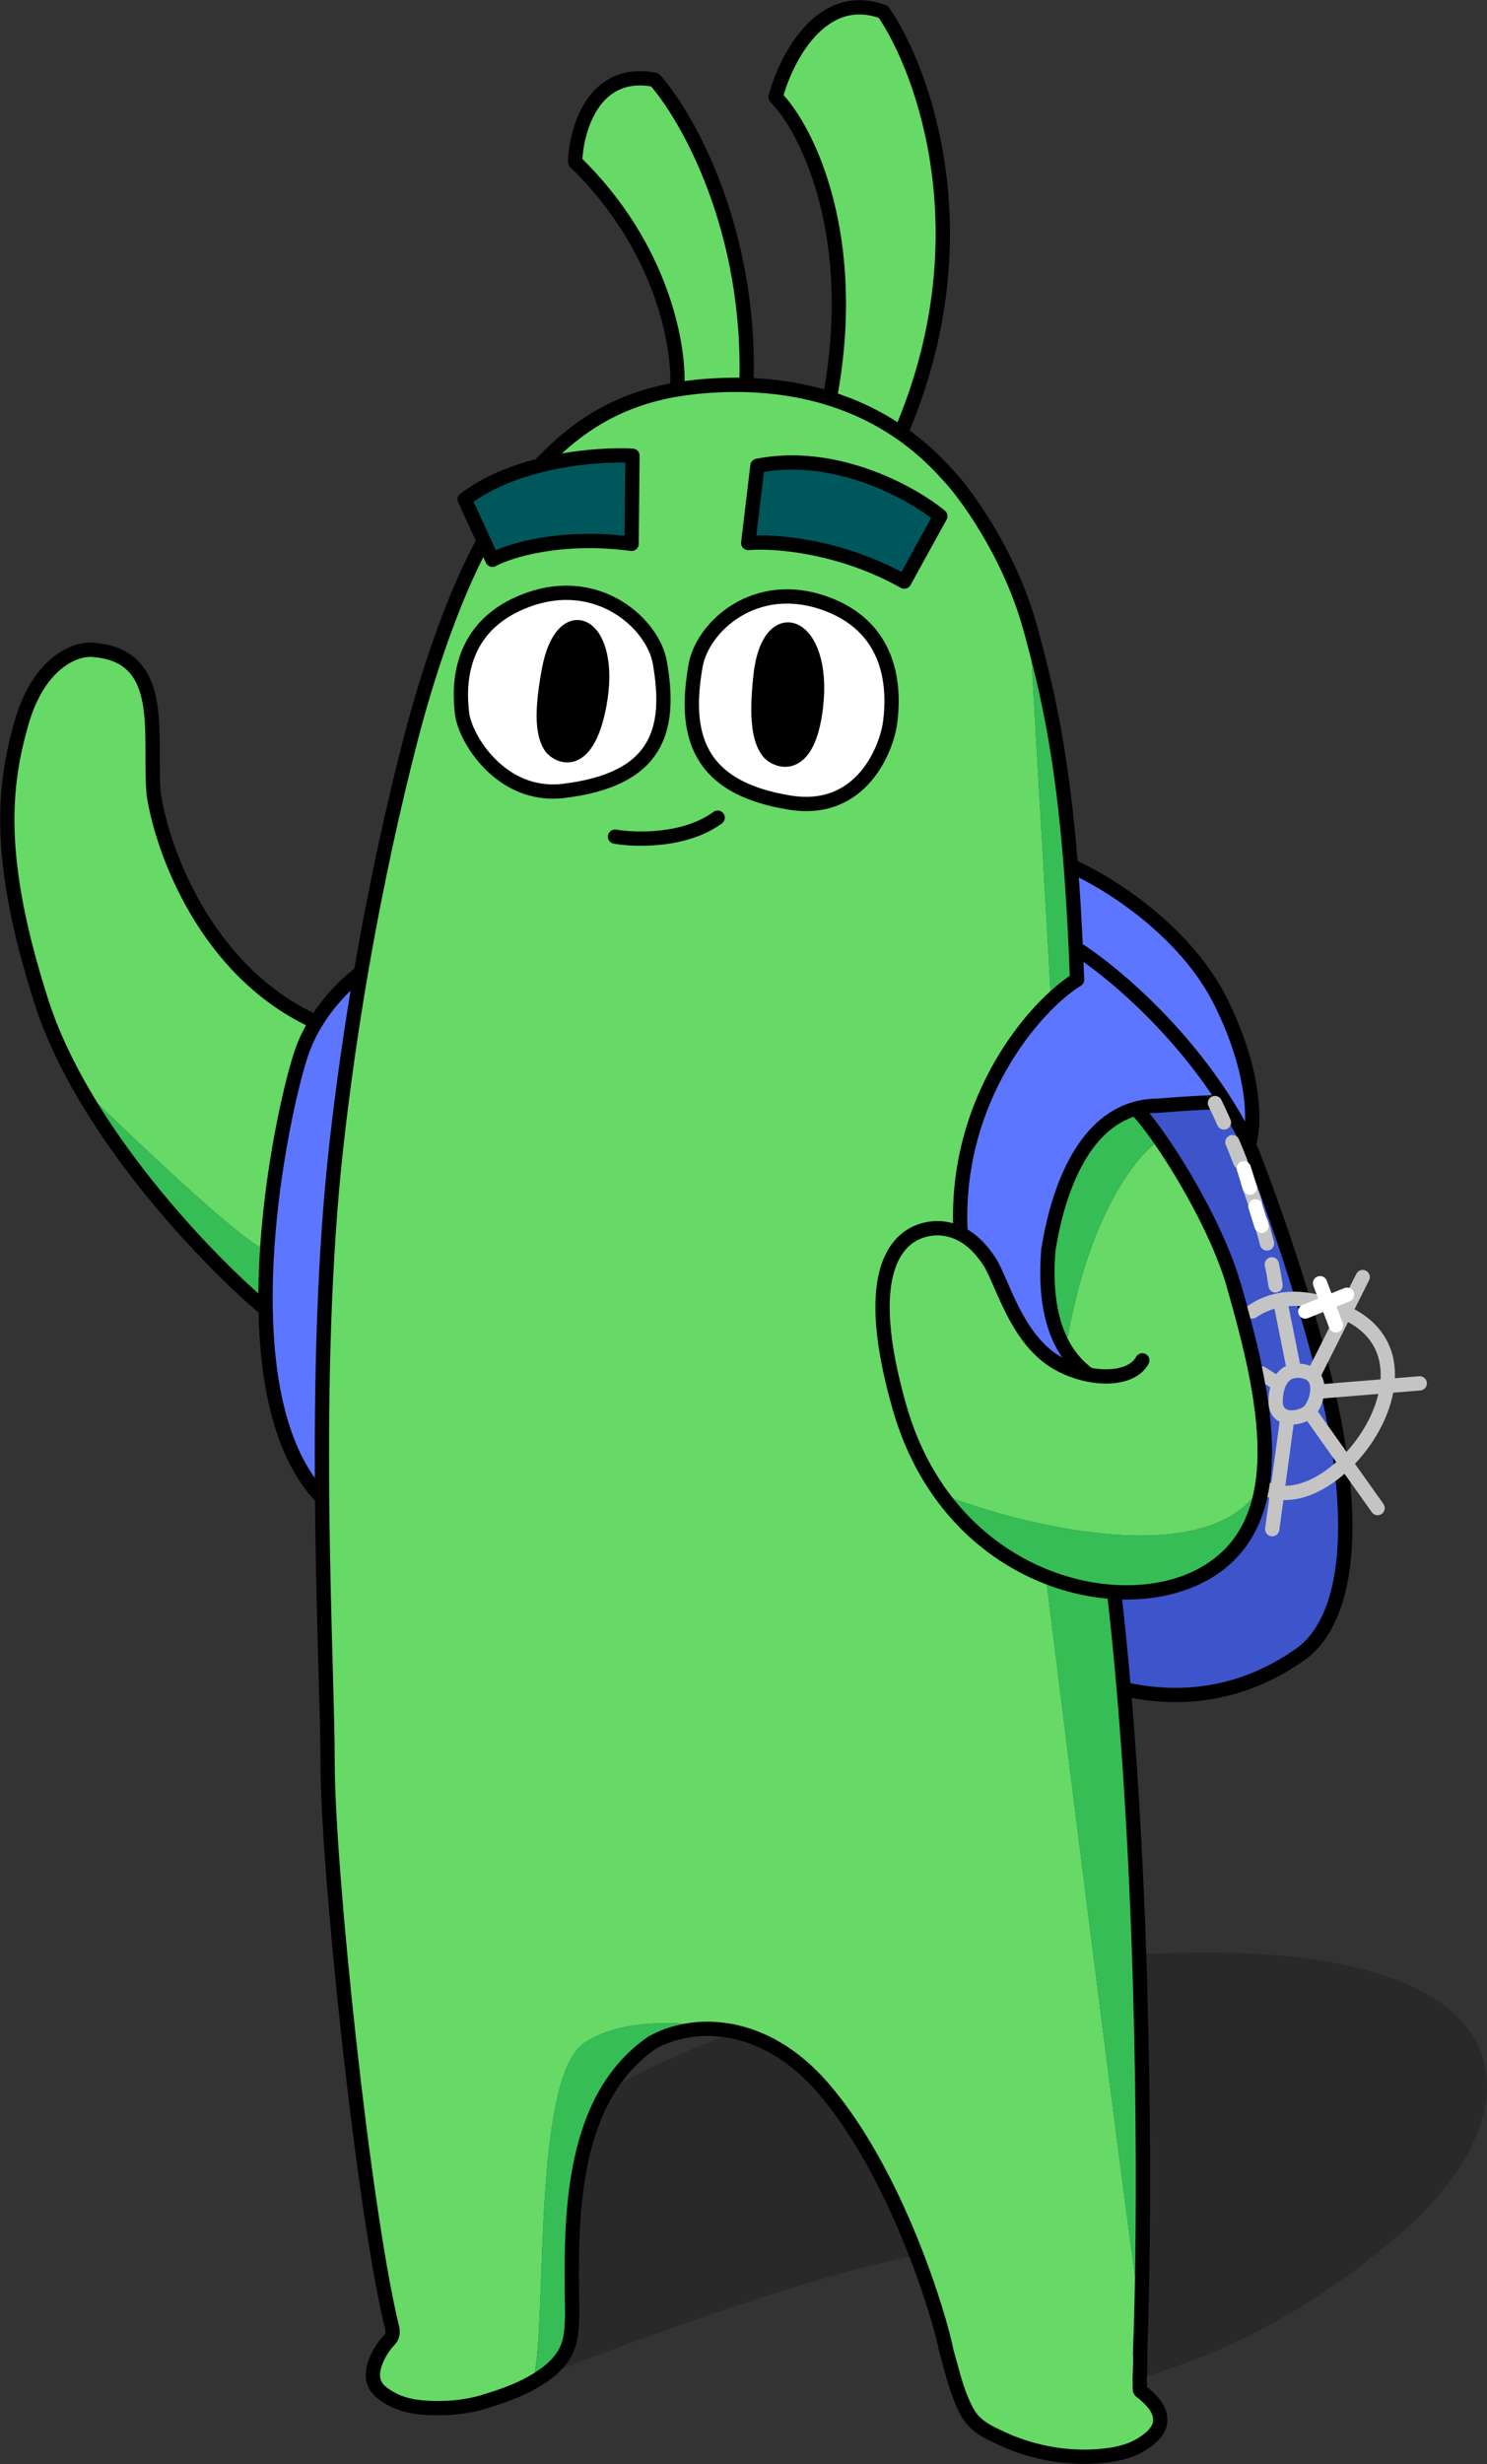 <?xml version="1.0" encoding="UTF-8"?> <svg xmlns="http://www.w3.org/2000/svg" width="815" height="1350" viewBox="0 0 815 1350" fill="none"><rect x="0" y="0" width="815" height="1350" fill="#333333" stroke="none"/><path opacity=".2" d="M535.359 1232.03c-52.293-1.64-206.993 56.51-277.807 85.78-16.341 4.77-47.39 3.68-40.854-38.8 8.171-53.11 86.659-173.28 358.337-203.92 271.679-30.64 275.764 77.62 192.014 149.11-67.001 57.19-122.066 73.87-166.324 85.44 0-25.19-13.073-75.98-65.366-77.61Z" fill="#000"></path><path d="M590.331 536.746c-4.172 2.558-9.053 6.35-14.228 11.277-23.494 22.367-53.032 68.121-49.591 127.976 6.246 3.143 11.419 8.483 15.824 15.206 1.827 2.788 3.73 7.164 5.973 12.321 4.991 11.475 11.663 26.815 22.912 37.122 2.09 1.915 4.339 3.657 6.764 5.168 5.746 3.579 12.32 6.071 18.768 7.338-4.807-3.474-9.164-7.986-12.745-13.787-7.4-11.991-11.488-29.493-9.392-54.742 5.179-32.474 18.665-69.14 47.832-77.197 3.821-1.056 7.91-1.621 12.286-1.621 12.035-1.015 36.309-2.721 37.124-1.42-27.493-43.508-64.85-74.011-82.235-84.92.255 5.582.491 11.338.708 17.279Z" fill="#5C76FF"></path><path d="M669.402 549.532c-19.672-40.146-63.208-66.821-82.517-75.14 1.08 13.735 1.99 28.655 2.738 45.075 17.385 10.909 54.742 41.412 82.235 84.92 4.509 7.136 8.753 14.621 12.6 22.428 3.179-9.033 4.617-37.136-15.056-77.283Z" fill="#5C76FF"></path><path fill-rule="evenodd" clip-rule="evenodd" d="M380.979 212.025c-3.369.355-6.646.8-9.839 1.335 1.639-21.874-7.254-77.439-55.939-124.704.591-17.724 10.162-51.519 43.722-44.902 17.9 20.265 52.996 82.069 50.187 167.17-9.66-.288-19.106.151-28.131 1.101Zm112.702 25.189c-12.429-8.629-25.577-14.751-38.923-18.91 16.656-88.22-12.096-147.34-29.66-165.097 5.514-20.875 25.051-59.436 59.084-46.674C506.468 39.007 539.567 130.607 493.681 237.214Z" fill="#66D966"></path><path d="M184.342 627.697c3.744-33.536 8.378-65.303 13.427-94.722-5.386 3.703-16.093 13.301-24.507 26.984-2.587 4.207-4.957 8.8-6.889 13.726-5.13 13.082-16.717 60.119-19.973 111.218-.683 10.706-1 21.591-.815 32.378.173 10.072.783 20.06 1.941 29.74 3.531 29.521 12.158 56.178 29.02 73.625-.321-37.291.037-77.753 1.99-118.028 1.228-25.326 3.087-50.578 5.806-74.921Z" fill="#5C76FF"></path><path d="M676.317 704.497c10.327 36.139 20.464 76.243 15.668 108.438-3.118 20.932-12.549 38.52-32.345 49.501-13.472 7.472-30.654 10.904-48.953 9.797l.477 4.899c1.778 15.814 3.357 31.953 4.755 48.261 40.69 9.167 73.072-2.237 96.749-18.983 17.653-12.486 31.761-45.041 20.789-114.912-8.777-55.898-36.323-133.079-48.999-164.683-3.847-7.807-8.091-15.292-12.6-22.428-.815-1.301-25.089.405-37.124 1.42-4.376 0-8.465.565-12.286 1.621 3.21 3.088 7.969 9.054 13.399 16.868 14.09 20.275 32.696 52.996 40.47 80.201Z" fill="#3D54CA"></path><path fill-rule="evenodd" clip-rule="evenodd" d="M516.1 673.015c-11.194-1.049-49.985 4.062-23.049 98.159 5.295 18.494 13.123 34.254 22.642 47.441 47.656 18.325 149.633 42.845 176.292-5.68 4.796-32.195-5.341-72.299-15.668-108.438-7.774-27.205-26.38-59.926-40.47-80.201-12.428 7.874-40.195 41.912-51.839 115.071 3.581 5.801 7.938 10.313 12.745 13.787-6.448-1.267-13.022-3.759-18.768-7.338-2.425-1.511-4.674-3.253-6.764-5.168-11.249-10.307-17.921-25.647-22.912-37.122-2.243-5.157-4.146-9.533-5.973-12.321-4.405-6.723-9.578-12.063-15.824-15.206-3.179-1.6-6.637-2.63-10.412-2.984Z" fill="#66D966"></path><path fill-rule="evenodd" clip-rule="evenodd" d="M265.078 1315.92c9.078-2.77 18.016-5.75 26.304-10.41 3.365-6.7 4.191-29.42 5.19-56.9 1.826-50.23 4.228-116.33 23.767-129.36 24.182-16.12 65.519-10.64 83.165-5.89 15.563 3.59 32.116 12.8 47.323 30.29 40.769 46.91 64.442 126.25 67.949 144.66.733 2.53 1.408 5.02 2.074 7.48l.002.01c2.287 8.45 4.485 16.57 8.69 24.7 4.388 8.48 10.967 11.55 19.614 15.55 17.969 8.31 38.779 11.73 58.373 9.06 8.965-1.22 16.689-3.81 23.513-9.87 2.2-1.95 4.445-4.99 4.803-8.01.813-6.85-4.217-11.72-9.073-16.02-.066-.06-.159-.13-.269-.21-.085-.06-.179-.12-.279-.19-.549-.37-1.26-.86-1.379-1.27-.193-.67-.161-1.49-.131-2.27.016-.4.031-.78.016-1.12-.116-2.69-.005-5.22.106-7.74.13-2.95.259-5.9.019-9.04.23-5.66.444-11.99.637-18.92-6.109-37.91-37.396-286.922-52.276-406.692-21.264-8.454-41.723-23.255-57.523-45.143-9.519-13.187-17.347-28.947-22.642-47.441-26.936-94.097 11.855-99.208 23.049-98.159 3.775.354 7.233 1.384 10.412 2.984-3.441-59.855 26.097-105.609 49.591-127.976L564.32 342.93c-11.407-40.556-35.792-73.339-44.647-82.459-8.14-9.245-16.872-16.926-25.992-23.257-12.429-8.629-25.577-14.751-38.923-18.91-15.215-4.742-30.688-6.933-45.648-7.38-9.66-.288-19.106.151-28.131 1.101-3.369.355-6.646.8-9.839 1.335-41.33 6.934-68.509 29.057-95.768 66.721-21.214 29.311-39.571 83.282-50.562 125.952-8.655 33.599-18.448 76.868-27.041 126.942-5.049 29.419-9.683 61.186-13.427 94.722-2.719 24.343-4.578 49.595-5.806 74.921-1.953 40.275-2.311 80.737-1.99 118.028.297 34.622 1.179 66.511 1.911 92.98.597 21.57 1.094 39.541 1.094 52.458 0 56.566 19.436 244.846 35.6 310.306.103 2.78-.253 4.09-1.998 5.91-2.928 3.04-5.711 7.51-7.197 11.43-2.586 6.81-2.482 12.81 3.737 17.5 7.285 5.49 15.191 7.46 24.225 7.96 10.394.58 21.161-.23 31.16-3.27ZM173.262 559.959c-2.587 4.207-4.957 8.8-6.889 13.726-5.13 13.082-16.717 60.119-19.973 111.218-10.037-.888-73.203-60.924-103.531-90.831-8.277-14.776-15.261-29.982-20.135-45.173-25.349-79.014-20.662-118.702-10.974-152.765 9.122-32.073 28.679-41.279 39.742-40.05 32.167 2.656 32.157 30.552 32.148 57.854-.003 7.27-.005 14.499.6 21.197 4.495 30.293 28.591 97.667 89.011 124.824Z" fill="#66D966"></path><path d="M42.869 594.072c30.268 54.036 77.828 102.332 102.716 123.209-.185-10.787.132-21.672.815-32.378-10.037-.888-73.203-60.924-103.531-90.831ZM586.885 474.392c-4.457-56.708-11.8-93.187-22.565-131.462l11.783 205.093c5.175-4.927 10.056-8.719 14.228-11.277-.217-5.941-.453-11.697-.708-17.279-.748-16.42-1.658-31.34-2.738-45.075ZM622.448 607.428c-29.167 8.057-42.653 44.723-47.832 77.197-2.096 25.249 1.992 42.751 9.392 54.742 11.644-73.159 39.411-107.197 51.839-115.071-5.43-7.814-10.189-13.78-13.399-16.868ZM610.687 872.233c18.299 1.107 35.481-2.325 48.953-9.797 19.796-10.981 29.227-28.569 32.345-49.501-26.659 48.525-128.636 24.005-176.292 5.68 15.8 21.888 36.259 36.689 57.523 45.143 12.473 4.959 25.222 7.734 37.471 8.475Z" fill="#36BD56"></path><path d="M615.919 925.393c-1.398-16.308-2.977-32.447-4.755-48.261l-.477-4.899c-12.249-.741-24.998-3.516-37.471-8.475 14.88 119.77 46.167 368.782 52.276 406.692 2.036-73.46 1.576-214.97-9.573-345.057ZM291.382 1305.51c8.302-4.68 15.873-10.3 19.571-19.11 2.204-5.24 2.424-11.29 2.642-17.28l.02-.54c-.023-2.3-.053-4.68-.084-7.11-.578-45.23-1.421-111.17 43.922-142.37 11.718-6.6 28.236-9.85 46.051-5.74-17.646-4.75-58.983-10.23-83.165 5.89-19.539 13.03-21.941 79.13-23.767 129.36-.999 27.48-1.825 50.2-5.19 56.9Z" fill="#36BD56"></path><path d="m313.615 1268.58-.02.54m.02-.54c-.007.18-.013.36-.02.54m.02-.54c-.023-2.3-.053-4.68-.084-7.11-.578-45.23-1.421-111.17 43.922-142.37 21.956-12.36 60.759-12.97 93.374 24.55 40.769 46.91 64.442 126.25 67.949 144.66.734 2.53 1.409 5.02 2.076 7.49 2.287 8.45 4.485 16.57 8.69 24.7 4.388 8.48 10.967 11.55 19.614 15.55 17.969 8.31 38.779 11.73 58.373 9.06 8.965-1.22 16.689-3.81 23.513-9.87 2.2-1.95 4.445-4.99 4.803-8.01.813-6.85-4.217-11.72-9.073-16.02-.118-.11-.319-.24-.548-.4-.549-.37-1.26-.86-1.379-1.27-.193-.67-.161-1.49-.131-2.27.016-.4.031-.78.016-1.12-.116-2.69-.005-5.22.106-7.74.13-2.95.259-5.9.019-9.04 2.665-65.55 3.266-221.61-8.936-363.977m-89.407-249.394c-4.198-73.039 40.708-125.079 63.819-139.253-.217-5.941-.453-11.697-.708-17.279m-63.111 156.532c6.246 3.143 11.419 8.483 15.824 15.206 1.827 2.788 3.73 7.164 5.973 12.321 4.991 11.475 11.663 26.815 22.912 37.122 2.09 1.915 4.339 3.657 6.764 5.168 5.746 3.579 12.32 6.071 18.768 7.338m-70.241-77.155c-3.179-1.6-6.637-2.63-10.412-2.984-11.194-1.049-49.985 4.062-23.049 98.159 19.237 67.198 71.922 98.293 117.636 101.059m15.392-126.915c-4.401 8.074-16.617 10.335-29.326 7.836m25.695-145.726c3.821-1.056 7.91-1.621 12.286-1.621 12.035-1.015 36.309-2.721 37.124-1.42m-49.41 3.041c11.538 11.102 43.098 59.378 53.869 97.069 17.042 59.635 33.566 130.071-16.677 157.939-13.472 7.472-30.654 10.904-48.953 9.797m11.761-264.805c-29.167 8.057-42.653 44.723-47.832 77.197-3.11 37.465 7.394 57.874 22.137 68.529m-9.868-278.762c-4.457-56.708-11.8-93.187-22.565-131.462-11.407-40.556-35.792-73.339-44.647-82.459-8.14-9.245-16.872-16.926-25.992-23.257m93.204 237.178c19.309 8.319 62.845 34.994 82.517 75.14 19.673 40.147 18.235 68.25 15.056 77.283m-97.573-152.423c1.08 13.735 1.99 28.655 2.738 45.075m94.835 107.348c12.676 31.604 40.222 108.785 48.999 164.683 10.972 69.871-3.136 102.426-20.789 114.912-23.677 16.746-56.059 28.15-96.749 18.983m68.539-298.578c-3.847-7.807-8.091-15.292-12.6-22.428m-82.235-84.92c17.385 10.909 54.742 41.412 82.235 84.92m-55.939 321.006c-1.398-16.308-2.977-32.447-4.755-48.261l-.477-4.899M197.769 532.975c8.593-50.074 18.386-93.343 27.041-126.942 10.991-42.67 29.348-96.641 50.562-125.952 27.259-37.664 54.438-59.787 95.768-66.721M197.769 532.975c-5.049 29.419-9.683 61.186-13.427 94.722-7.042 63.055-8.318 132.208-7.796 192.949m21.223-287.671c-5.386 3.703-16.093 13.301-24.507 26.984m3.284 260.687c-22.391-23.168-30.262-62.576-30.961-103.365m30.961 103.365c.297 34.622 1.179 66.511 1.911 92.98.597 21.57 1.094 39.541 1.094 52.458 0 56.566 19.436 244.846 35.6 310.306.103 2.78-.253 4.09-1.998 5.91-2.928 3.04-5.711 7.51-7.197 11.43-2.586 6.81-2.482 12.81 3.737 17.5 7.285 5.49 15.191 7.46 24.225 7.96 10.394.58 21.161-.23 31.16-3.27 9.078-2.77 18.016-5.75 26.304-10.41 8.302-4.68 15.873-10.3 19.571-19.11 2.204-5.24 2.424-11.29 2.642-17.28M173.262 559.959c-2.587 4.207-4.957 8.8-6.889 13.726-6.205 15.823-21.855 81.319-20.788 143.596m27.677-157.322c-60.42-27.157-84.516-94.531-89.011-124.824-.605-6.698-.603-13.927-.6-21.197.009-27.302.019-55.198-32.148-57.854-11.063-1.229-30.62 7.977-39.742 40.05-9.688 34.063-14.376 73.751 10.974 152.765 22.697 70.745 91.157 141.796 122.851 168.382m348.096-480.067c45.886-106.607 12.787-198.207-9.499-230.681-34.033-12.762-53.57 25.799-59.084 46.674 17.564 17.757 46.316 76.877 29.66 165.097m38.923 18.91c-12.429-8.629-25.577-14.751-38.923-18.91m-45.648-7.38c-9.66-.288-19.106.151-28.131 1.101-3.369.355-6.646.8-9.839 1.335m37.97-2.436c2.809-85.101-32.287-146.905-50.187-167.17-33.56-6.617-43.131 27.177-43.722 44.902C363.886 135.921 372.779 191.486 371.14 213.36m37.97-2.436c14.96.447 30.433 2.638 45.648 7.38" stroke="#000" stroke-width="7.826" stroke-linecap="round" stroke-linejoin="round"></path><path d="M495.61 318.642c-35.311-19.861-71.725-22.375-85.518-21.149l5.058-42.296c43.034-8.46 84.751 14.865 100.23 27.585l-19.77 35.86ZM346.184 297.953c-38.621-5.149-66.973 3.678-76.322 8.735l-15.172-33.101c28.689-21.701 73.257-24.98 91.954-23.907l-.46 48.273Z" fill="#00575B"></path><path d="M495.61 318.642c-35.311-19.861-71.725-22.375-85.518-21.149l5.058-42.296c43.034-8.46 84.751 14.865 100.23 27.585l-19.77 35.86ZM346.184 297.953c-38.621-5.149-66.973 3.678-76.322 8.735l-15.172-33.101c28.689-21.701 73.257-24.98 91.954-23.907l-.46 48.273Z" stroke="#000" stroke-width="7.826" stroke-linecap="round" stroke-linejoin="round"></path><path d="M487.925 395.41c-1.693 13.883-15.216 50.657-54.856 44.357-51.131-8.126-58.48-37.564-51.808-75.169 3.725-20.993 32.507-48.081 71.448-33.86 38.941 14.221 36.909 50.79 35.216 64.672ZM253.263 391.005c1.693 13.883 21.671 46.389 55.533 42.325 51.404-6.168 59.496-32.823 52.824-70.428-3.725-20.993-33.523-48.42-72.464-34.199-38.941 14.221-37.586 48.42-35.893 62.302Z" fill="#fff" stroke="#000" stroke-width="7.826" stroke-linecap="round" stroke-linejoin="round"></path><path d="M447.172 387.559c-4.444 37.223-22.18 29.336-26.094 24.286-5.693-7.347-6.487-21.352-4.184-42.084 4.551-40.96 35.834-28.73 30.278 17.798ZM328.393 386.775c-7.043 36.353-23.364 27.288-26.716 22.027-4.876-7.654-4.578-21.511-.819-41.772 7.427-40.027 36.34-25.696 27.535 19.745Z" fill="#000" stroke="#000" stroke-width="7.826" stroke-linecap="round" stroke-linejoin="round"></path><path d="M337.101 458.391c11.343 1.968 38.474 2.639 56.253-10.416" stroke="#000" stroke-width="7.826" stroke-linecap="round" stroke-linejoin="round"></path><path d="M665.89 604.319c9.766 20.046 30.224 69.233 33.925 105.623" stroke="#C4C4C4" stroke-width="7.826" stroke-linecap="round" stroke-linejoin="round" stroke-dasharray="11.74 11.74"></path><path d="M694.892 816.134c1.67.681 3.39 1.162 5.146 1.456m17.444-44.292c2.417-2.707 4.046-6.573 4.463-10.804m-4.463 10.804c-2.611 2.321-7.751 3.892-11.854 3.092m11.854-3.092 20.058 28.271m-17.925-47.666c-1.316-1.345-3.243-2.319-5.956-2.73-1.609-.244-3.049-.244-4.337-.043m10.293 2.773c2.121 2.168 2.655 5.3 2.33 8.591m-2.33-8.591 17.55-34.92m9.698-19.298-9.698 19.298m-15.22 43.511 38.283-3.123m17.915-1.462-17.915 1.462m-5.184 66.868-17.504-24.67m-31.912-25.179c-3.159-.616-5.735-2.578-6.405-6.932-.215-3.07.105-7.411 1.646-11.114m4.759 18.046-5.59 41.2m-2.74 20.198 2.74-20.198m9.284-66.46-7.766-38.848m7.766 38.848c-4.357.68-6.97 3.652-8.453 7.214m.687-46.062c-5.941 1.09-11.023 3.379-15.254 6.254m15.254-6.254c9.609-1.763 21.466-.391 35.609 6.701m-36.296 39.361-9.464-5.873m68.823 6.9c1.961-14.824-2.854-29.067-18.658-38.033-1.492-.846-2.961-1.63-4.405-2.355m23.063 40.388c-2.001 15.124-11.054 30.852-22.688 42.198m0 0c-11.425 11.142-25.338 18.057-37.502 16.021" stroke="#C4C4C4" stroke-width="7.826" stroke-linecap="round" stroke-linejoin="round"></path><path d="m715.397 718.547 22.868-9.191m-14.77-6.324 8.709 23.125M688.081 660.947l3.326 10.627M681.705 640.071l3.326 10.626" stroke="#fff" stroke-width="7.826" stroke-linecap="round" stroke-linejoin="bevel"></path><path d="M659.637 862.438c50.244-27.868 33.719-98.303 16.677-157.938" stroke="#000" stroke-width="7.826" stroke-linecap="round" stroke-linejoin="round"></path></svg> 